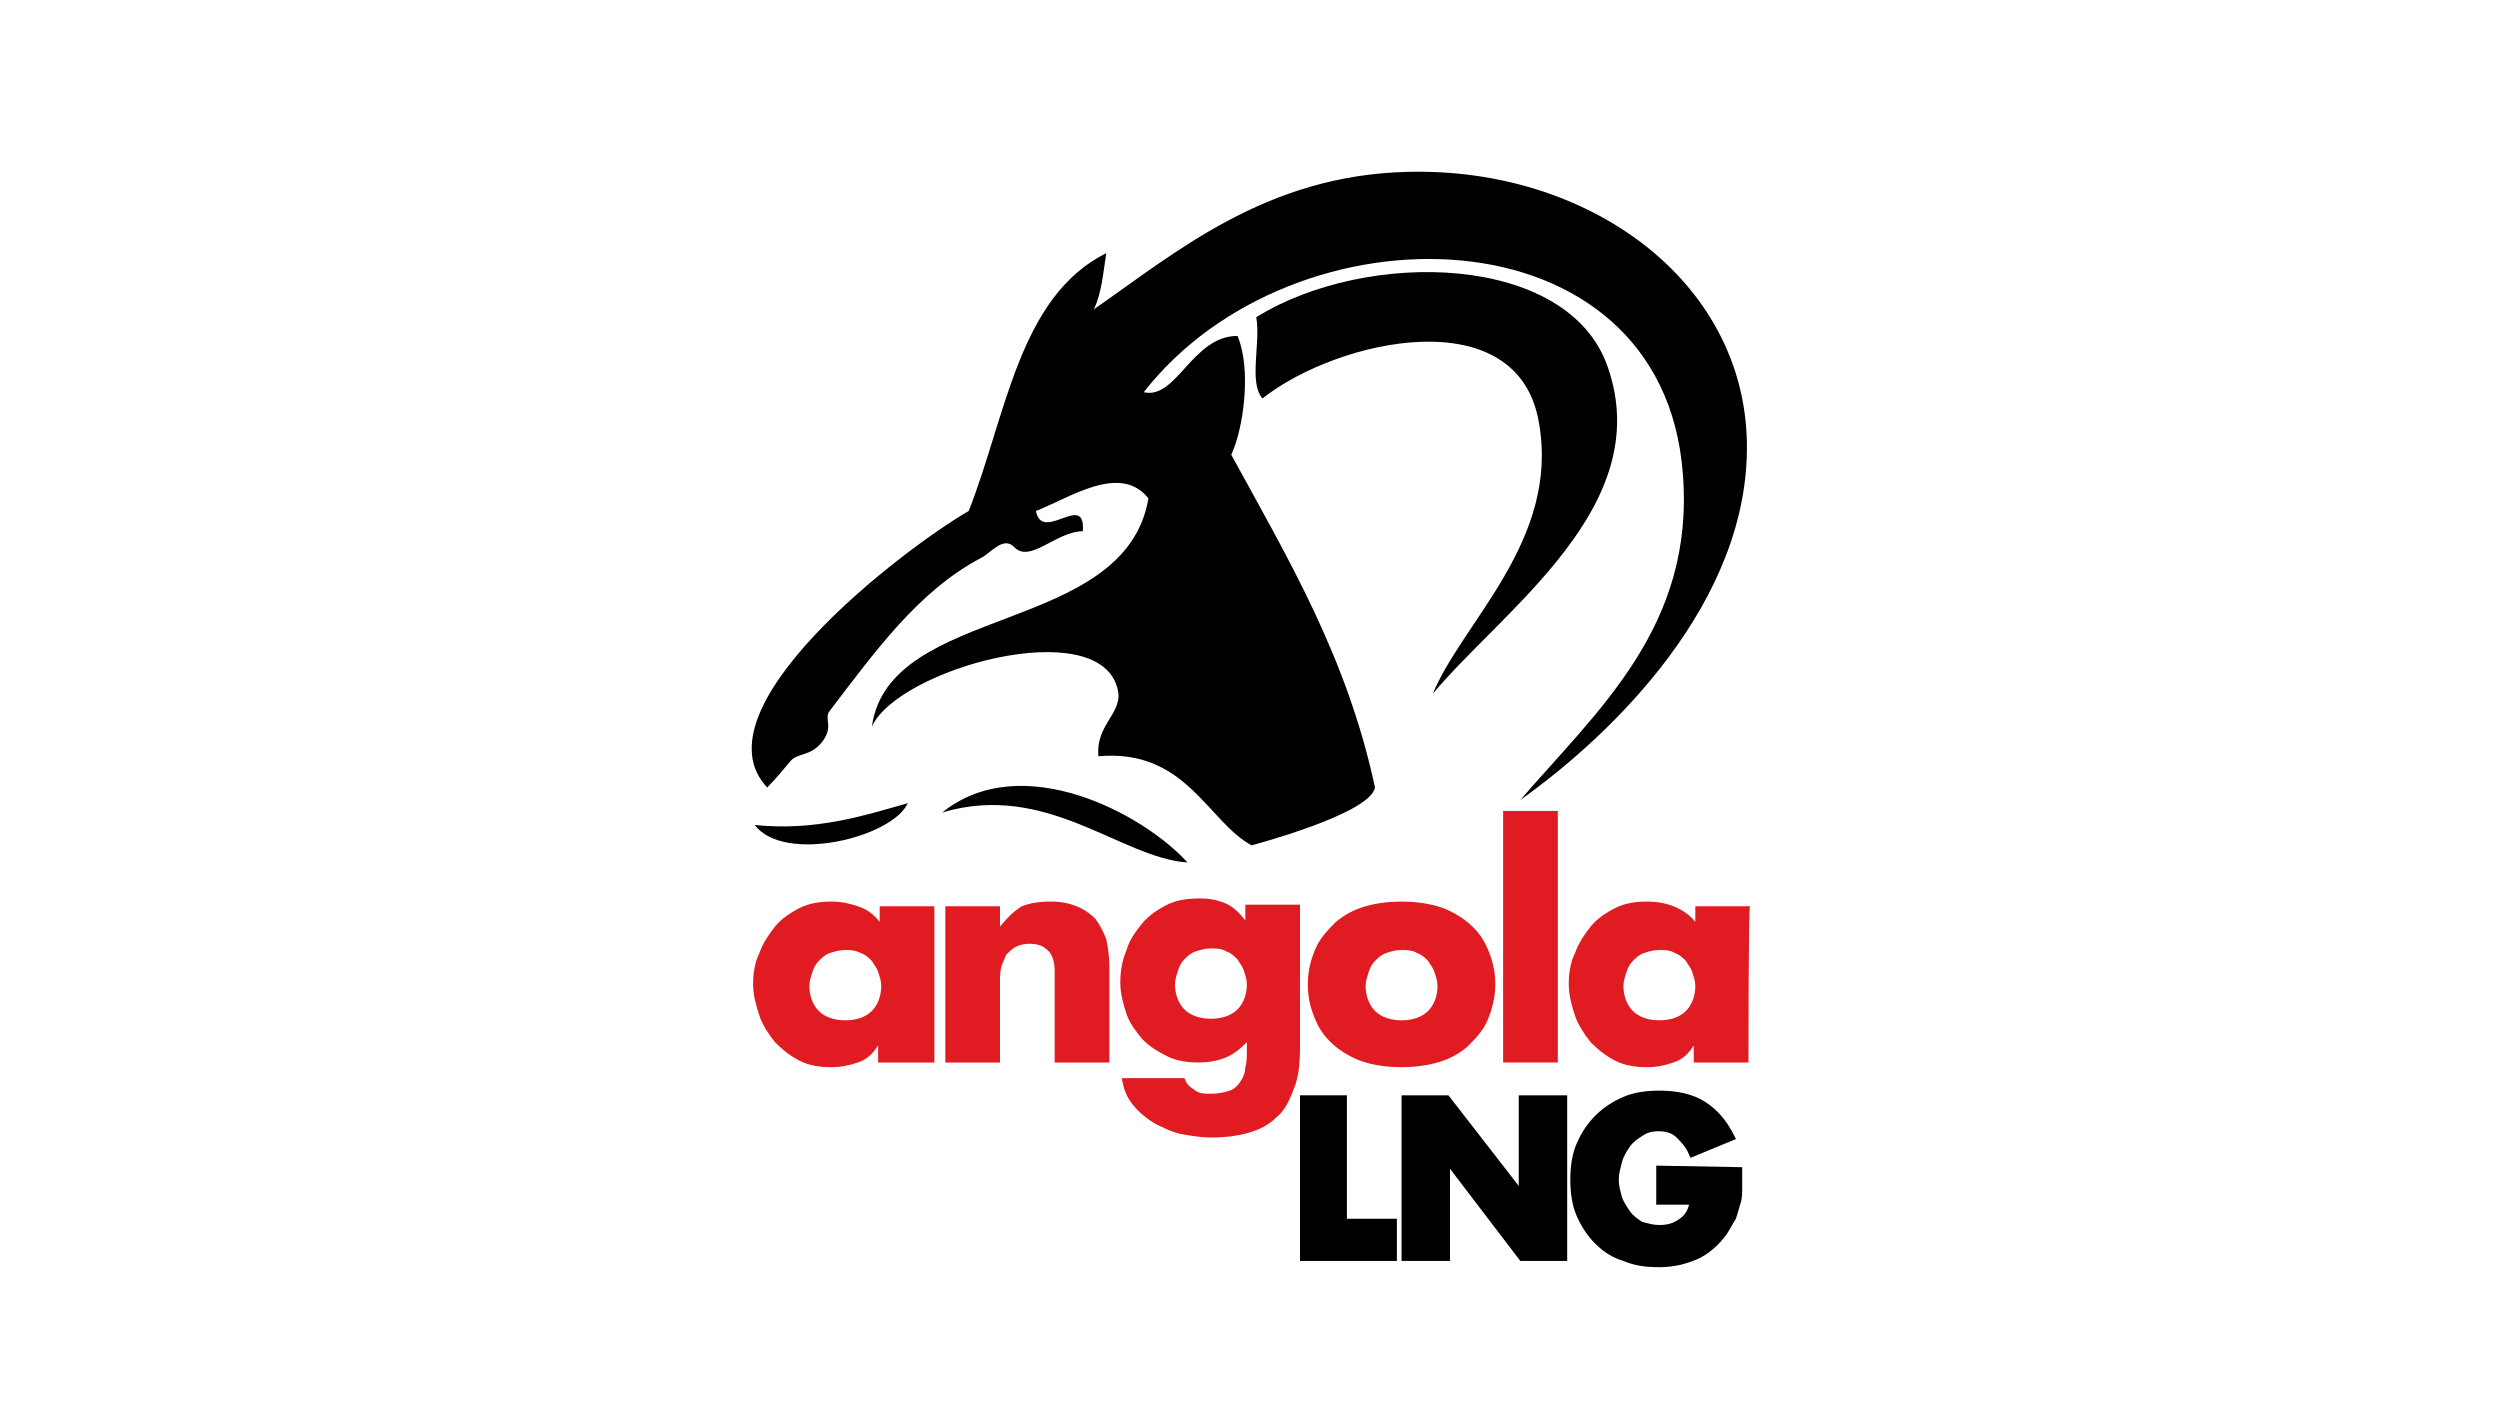 <?xml version="1.0" encoding="utf-8" standalone="yes"?><!-- Generator: Adobe Illustrator 23.0.6, SVG Export Plug-In . SVG Version: 6.00 Build 0)  --><svg xmlns="http://www.w3.org/2000/svg" xmlns:xlink="http://www.w3.org/1999/xlink" version="1.1" id="LOGO-ANGOLA_LNG" x="0px" y="0px" viewBox="0 0 160 90" style="enable-background:new 0 0 160 90;zoom: 1;" xml:space="preserve"><style type="text/css">
        .st0{fill:#E11B22;}
</style><g transform="scale(1)"><path class="st0" d="M54.1,60.8c-0.4,0-0.7,0.1-1,0.2c-0.3,0.1-0.5,0.3-0.7,0.5c-0.2,0.2-0.3,0.4-0.4,0.7c-0.1,0.3-0.2,0.6-0.2,0.9 c0,0.6,0.2,1.2,0.6,1.6c0.4,0.4,1,0.6,1.7,0.6c0.7,0,1.3-0.2,1.7-0.6c0.4-0.4,0.6-1,0.6-1.6c0-0.3-0.1-0.6-0.2-0.9 c-0.1-0.3-0.3-0.5-0.4-0.7c-0.2-0.2-0.4-0.4-0.7-0.5C54.7,60.8,54.4,60.8,54.1,60.8 M59.7,68h-3.5v-1.1h0c-0.3,0.5-0.7,0.9-1.3,1.1 c-0.6,0.2-1.1,0.3-1.7,0.3c-0.7,0-1.4-0.1-2-0.4c-0.6-0.3-1.1-0.7-1.6-1.2c-0.4-0.5-0.8-1.1-1-1.7c-0.2-0.6-0.4-1.3-0.4-2 c0-0.7,0.1-1.4,0.4-2c0.2-0.6,0.6-1.2,1-1.7c0.4-0.5,1-0.9,1.6-1.2c0.6-0.3,1.3-0.4,2-0.4c0.6,0,1.1,0.1,1.7,0.3 c0.6,0.2,1,0.5,1.4,1v-1h3.5V68z"></path><path class="st0" d="M64,59.3L64,59.3c0.5-0.6,0.9-1,1.4-1.3c0.5-0.2,1.1-0.3,1.8-0.3c0.7,0,1.2,0.1,1.7,0.3 c0.5,0.2,0.9,0.5,1.2,0.8c0.3,0.4,0.5,0.8,0.7,1.3c0.1,0.5,0.2,1.1,0.2,1.7V68h-3.5v-4.9v-0.8c0-0.3,0-0.6-0.1-0.9 c-0.1-0.3-0.2-0.5-0.5-0.7c-0.2-0.2-0.6-0.3-1-0.3c-0.4,0-0.7,0.1-0.9,0.2c-0.2,0.1-0.4,0.3-0.6,0.5c-0.1,0.2-0.2,0.5-0.3,0.7 C64,62.2,64,62.5,64,62.8V68h-3.5V58H64L64,59.3L64,59.3z"></path><path class="st0" d="M77.5,60.7c-0.4,0-0.7,0.1-1,0.2c-0.3,0.1-0.5,0.3-0.7,0.5c-0.2,0.2-0.3,0.4-0.4,0.7c-0.1,0.3-0.2,0.6-0.2,0.9 c0,0.6,0.2,1.2,0.6,1.6c0.4,0.4,1,0.6,1.7,0.6c0.7,0,1.3-0.2,1.7-0.6c0.4-0.4,0.6-1,0.6-1.6c0-0.3-0.1-0.6-0.2-0.9 c-0.1-0.3-0.3-0.5-0.4-0.7c-0.2-0.2-0.4-0.4-0.7-0.5C78.2,60.7,77.8,60.7,77.5,60.7 M83.2,67c0,1.1-0.1,2-0.4,2.7 c-0.3,0.8-0.6,1.4-1.1,1.8c-0.5,0.5-1.1,0.8-1.8,1c-0.7,0.2-1.5,0.3-2.4,0.3c-0.6,0-1.2-0.1-1.8-0.2c-0.6-0.1-1.2-0.4-1.8-0.7 c-0.5-0.3-1-0.7-1.4-1.2c-0.4-0.5-0.6-1-0.7-1.7h4c0.1,0.2,0.1,0.3,0.3,0.5c0.1,0.1,0.3,0.2,0.4,0.3c0.3,0.2,0.6,0.2,1,0.2 c0.5,0,0.9-0.1,1.2-0.2c0.3-0.1,0.5-0.3,0.7-0.6c0.2-0.3,0.3-0.6,0.3-0.9c0.1-0.3,0.1-0.7,0.1-1.1v-0.5c-0.5,0.5-0.9,0.8-1.4,1 c-0.5,0.2-1.1,0.3-1.7,0.3c-0.7,0-1.4-0.1-2-0.4c-0.6-0.3-1.1-0.6-1.6-1.1c-0.4-0.5-0.8-1-1-1.6c-0.2-0.6-0.4-1.3-0.4-2 s0.1-1.4,0.4-2.1c0.2-0.7,0.6-1.2,1-1.7c0.4-0.5,1-0.9,1.6-1.2c0.6-0.3,1.3-0.4,2.1-0.4c0.6,0,1.1,0.1,1.6,0.3 c0.5,0.2,0.9,0.6,1.3,1.1h0v-1h3.5V67z"></path><path class="st0" d="M89.7,60.8c-0.4,0-0.7,0.1-1,0.2c-0.3,0.1-0.5,0.3-0.7,0.5c-0.2,0.2-0.3,0.4-0.4,0.7c-0.1,0.3-0.2,0.6-0.2,0.9 c0,0.6,0.2,1.2,0.6,1.6c0.4,0.4,1,0.6,1.7,0.6c0.7,0,1.3-0.2,1.7-0.6c0.4-0.4,0.6-1,0.6-1.6c0-0.3-0.1-0.6-0.2-0.9 c-0.1-0.3-0.3-0.5-0.4-0.7c-0.2-0.2-0.4-0.4-0.7-0.5C90.4,60.8,90,60.8,89.7,60.8 M89.7,57.7c0.8,0,1.6,0.1,2.3,0.3 c0.7,0.2,1.4,0.6,1.9,1c0.6,0.5,1,1,1.3,1.7c0.3,0.7,0.5,1.4,0.5,2.3c0,0.8-0.2,1.6-0.5,2.3c-0.3,0.7-0.8,1.2-1.3,1.7 c-0.6,0.5-1.2,0.8-1.9,1c-0.7,0.2-1.5,0.3-2.3,0.3c-0.8,0-1.6-0.1-2.3-0.3c-0.7-0.2-1.4-0.6-1.9-1c-0.6-0.5-1-1-1.3-1.7 c-0.3-0.7-0.5-1.4-0.5-2.3c0-0.9,0.2-1.6,0.5-2.3c0.3-0.7,0.8-1.2,1.3-1.7c0.6-0.5,1.2-0.8,1.9-1C88.1,57.8,88.9,57.7,89.7,57.7"></path><rect x="96.2" y="51.9" class="st0" width="3.5" height="16.1"></rect><path class="st0" d="M106.2,60.8c-0.4,0-0.7,0.1-1,0.2c-0.3,0.1-0.5,0.3-0.7,0.5c-0.2,0.2-0.3,0.4-0.4,0.7 c-0.1,0.3-0.2,0.6-0.2,0.9c0,0.6,0.2,1.2,0.6,1.6c0.4,0.4,1,0.6,1.7,0.6s1.3-0.2,1.7-0.6c0.4-0.4,0.6-1,0.6-1.6 c0-0.3-0.1-0.6-0.2-0.9c-0.1-0.3-0.3-0.5-0.4-0.7c-0.2-0.2-0.4-0.4-0.7-0.5C106.9,60.8,106.5,60.8,106.2,60.8 M111.9,68h-3.5v-1.1 h0c-0.3,0.5-0.7,0.9-1.3,1.1c-0.6,0.2-1.1,0.3-1.7,0.3c-0.7,0-1.4-0.1-2-0.4c-0.6-0.3-1.1-0.7-1.6-1.2c-0.4-0.5-0.8-1.1-1-1.7 c-0.2-0.6-0.4-1.3-0.4-2c0-0.7,0.1-1.4,0.4-2c0.2-0.6,0.6-1.2,1-1.7c0.4-0.5,1-0.9,1.6-1.2c0.6-0.3,1.3-0.4,2-0.4 c0.6,0,1.2,0.1,1.7,0.3c0.5,0.2,1,0.5,1.4,1v-1h3.5C111.9,58,111.9,68,111.9,68z"></path><polygon points="86.2,70.1 83.2,70.1 83.2,80.7 89.4,80.7 89.4,78 86.2,78"></polygon><polygon points="97.2,75.9 92.7,70.1 89.7,70.1 89.7,80.7 92.8,80.7 92.8,74.8 97.3,80.7 100.3,80.7 100.3,70.1 97.2,70.1"></polygon><path d="M106,74.6v2.5h2.1c-0.1,0.4-0.3,0.7-0.6,0.9c-0.4,0.3-0.8,0.4-1.3,0.4c-0.4,0-0.7-0.1-1.1-0.2c-0.3-0.2-0.6-0.4-0.8-0.7 c-0.2-0.3-0.4-0.6-0.5-0.9c-0.1-0.4-0.2-0.7-0.2-1.1c0-0.4,0.1-0.7,0.2-1.1c0.1-0.4,0.3-0.7,0.5-1c0.2-0.3,0.5-0.5,0.8-0.7 c0.3-0.2,0.6-0.3,1-0.3c0.5,0,0.9,0.1,1.2,0.4c0.3,0.3,0.6,0.6,0.8,1.1l0.1,0.2l2.9-1.2l-0.1-0.2c-0.5-1-1.1-1.7-1.9-2.2 c-0.8-0.5-1.8-0.7-2.9-0.7c-0.8,0-1.6,0.1-2.3,0.4c-0.7,0.3-1.3,0.7-1.8,1.2c-0.5,0.5-0.9,1.1-1.2,1.8c-0.3,0.7-0.4,1.5-0.4,2.3 c0,0.8,0.1,1.6,0.4,2.3c0.3,0.7,0.7,1.3,1.2,1.8c0.5,0.5,1.1,0.9,1.8,1.1c0.7,0.3,1.4,0.4,2.3,0.4c0.9,0,1.7-0.2,2.4-0.5 c0.7-0.3,1.4-0.9,1.9-1.6c0.2-0.3,0.4-0.7,0.6-1c0.1-0.3,0.2-0.7,0.3-1c0.1-0.3,0.1-0.7,0.1-1c0-0.3,0-0.7,0-1.1l0-0.2L106,74.6 L106,74.6z"></path><path d="M91.7,44.4c1.9-4.6,8.1-9.8,6.8-17.3c-1.3-8-12.9-5.4-17.7-1.6c-0.9-1-0.1-3.6-0.4-5.2c7.1-4.4,20-4.1,22.5,3.2 C106,32.4,96.2,39,91.7,44.4"></path><path d="M76,55.2c-4.3-0.3-9-5.2-15.7-3.2C65.4,47.9,73.2,52.1,76,55.2"></path><path d="M58.1,51.4c-1,2.2-7.9,3.9-9.8,1.4C52.2,53.2,55.3,52.2,58.1,51.4"></path><path d="M73.2,25.1c2.1,0.5,3.1-3.6,6-3.6c0.9,2.1,0.4,5.9-0.4,7.6c3.6,6.6,7.4,12.9,9.2,21.3c-0.3,1.7-7.9,3.7-7.9,3.7 c-2.8-1.5-4.2-6.2-9.8-5.7c-0.2-2.1,1.7-2.8,1.2-4.4c-1.3-4.7-14-1.2-15.7,2.5c1.1-7.9,16.2-5.8,17.7-14.6c-1.8-2.3-5.1,0-7.2,0.8 c0.4,2.1,3.2-1.3,3,1.3c-1.7,0-3.4,2.1-4.4,1c-0.7-0.7-1.5,0.4-2.1,0.7c-4,2.1-6.8,6-9.7,9.8c-0.4,0.5,0.3,1-0.5,2 c-0.7,0.9-1.6,0.7-2,1.2c-0.5,0.6-1,1.2-1.5,1.7c-4.7-5,8.6-15.2,12.9-17.7c2.4-6.1,3.2-13.7,8.8-16.5c-0.2,1.3-0.3,2.6-0.8,3.6 c5.2-3.6,11-8.6,20.1-8.8c11.5-0.3,21.5,6.9,21.7,17.3c0.2,10.2-8.6,18.7-14.5,22.9c4.9-5.7,11.2-11.1,10.4-20.9 C106.4,13.2,82.8,12.8,73.2,25.1"></path></g></svg>